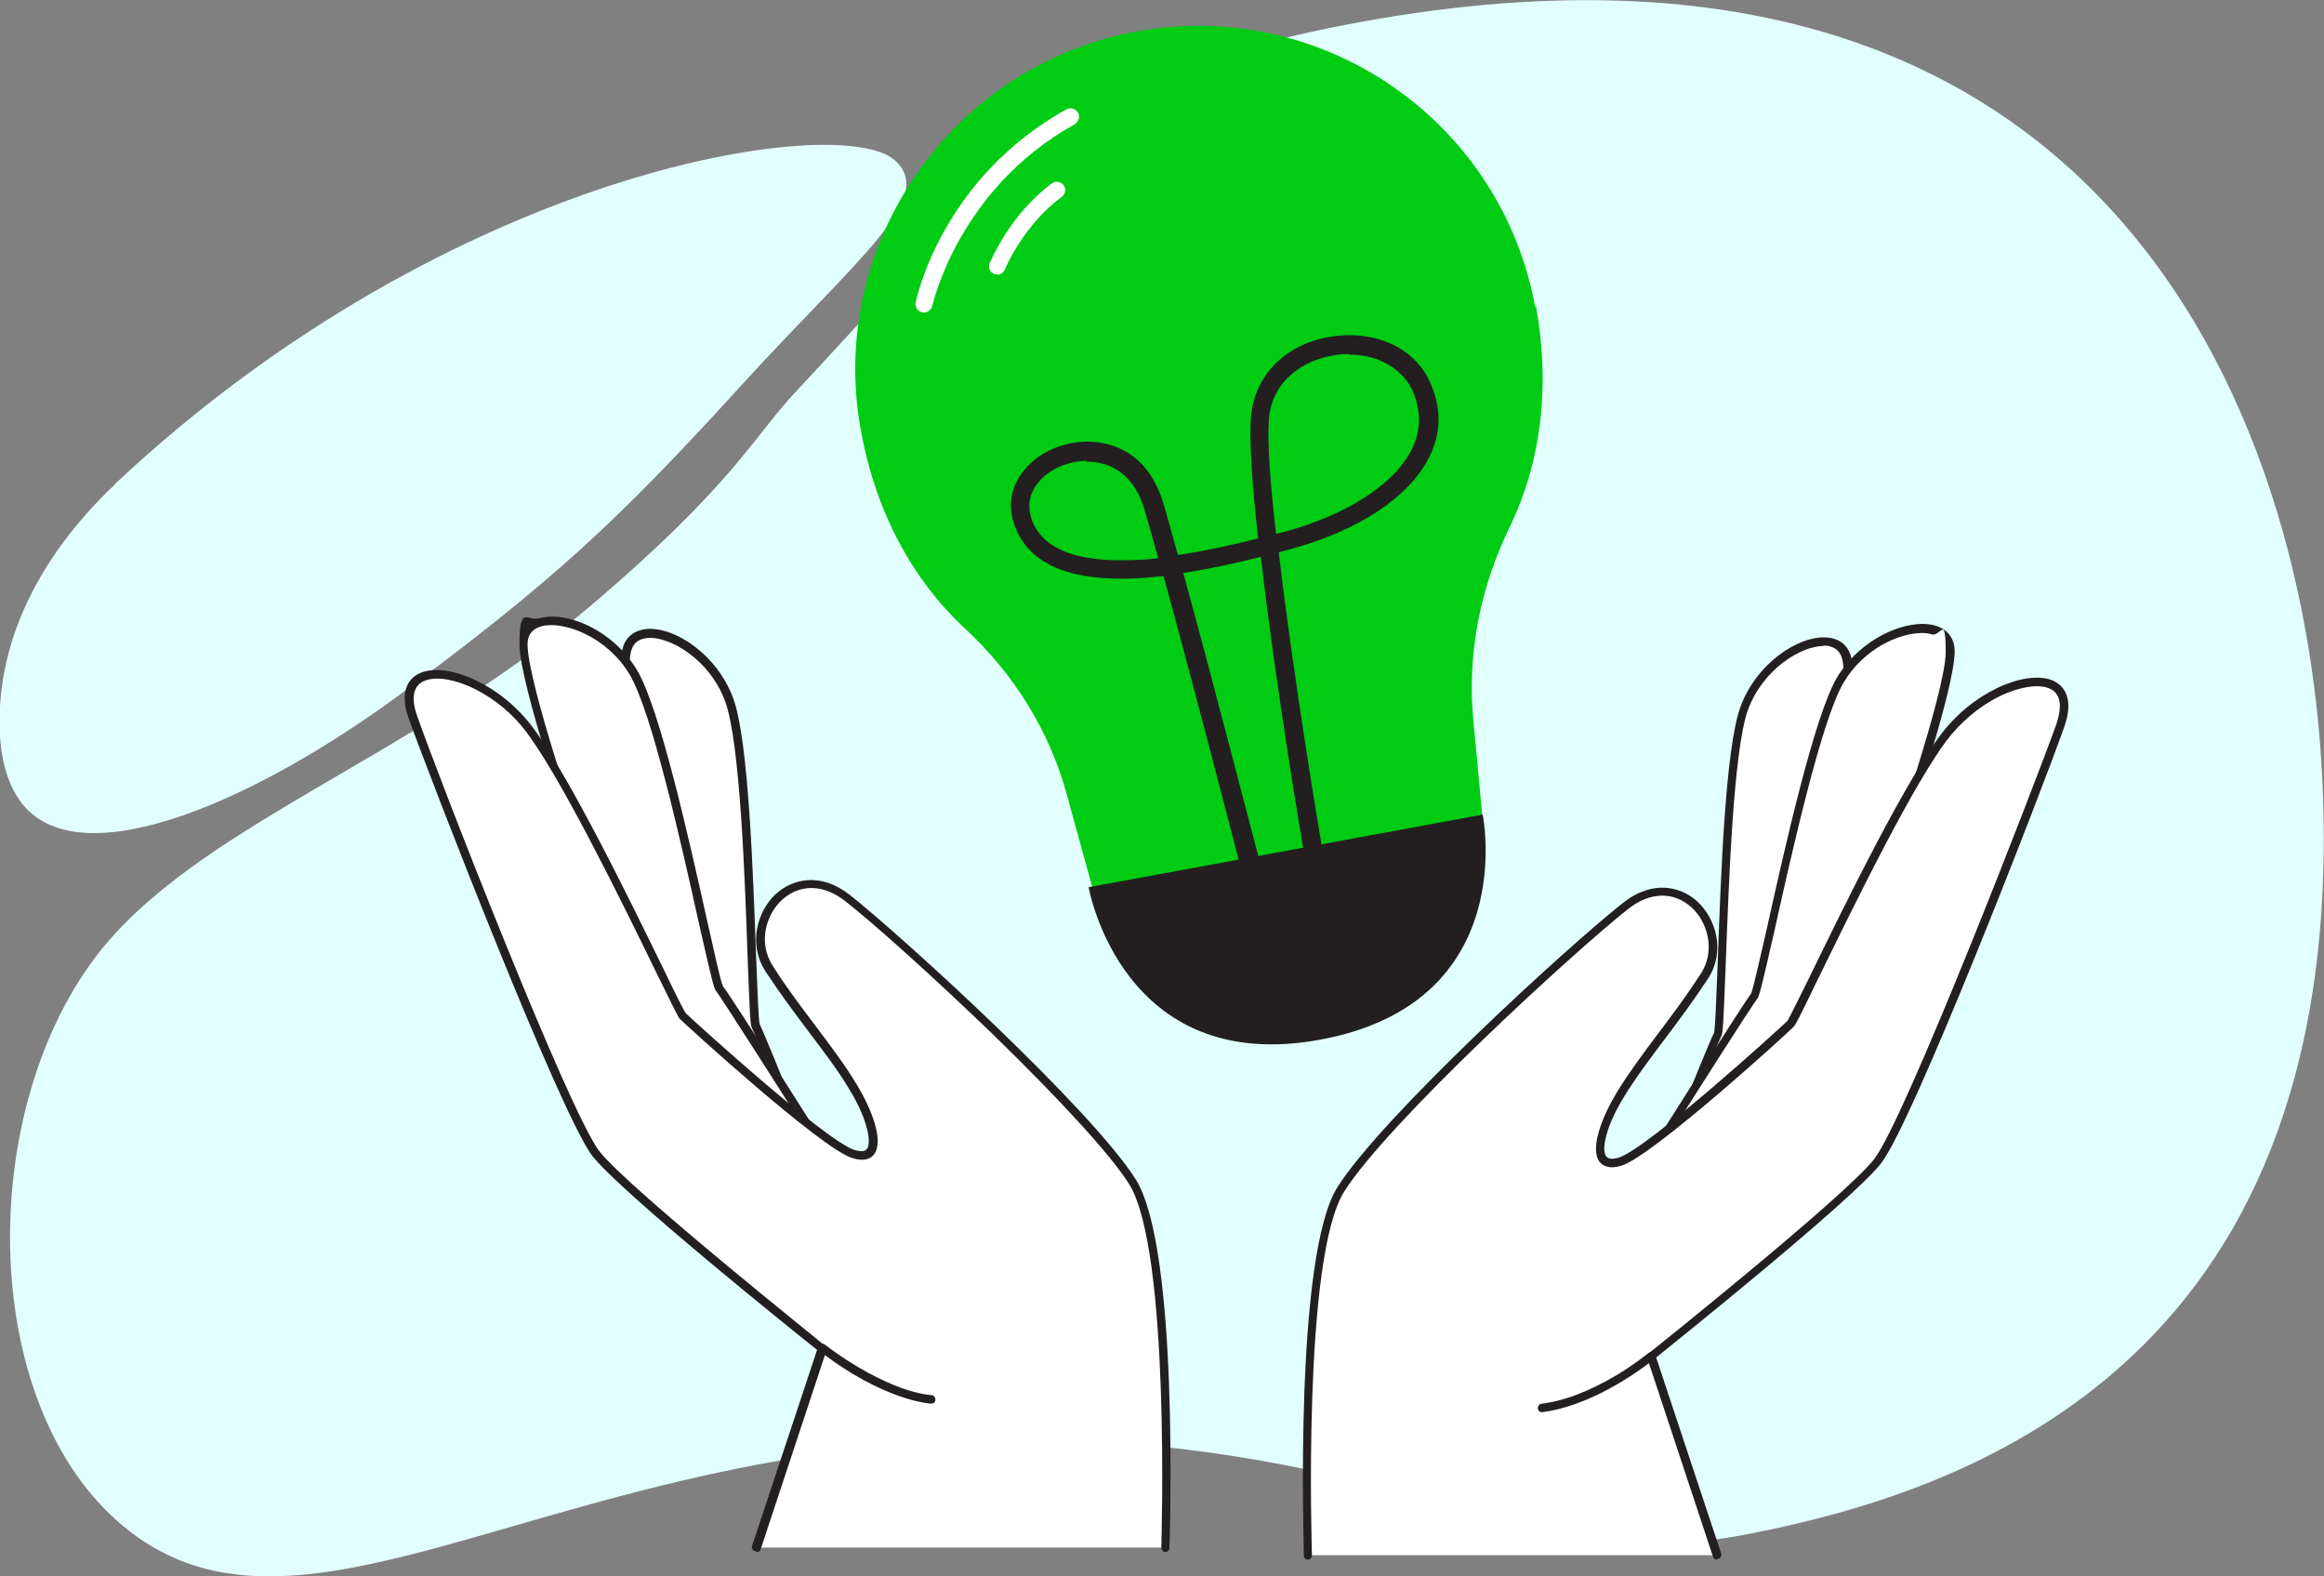<?xml version="1.0" encoding="UTF-8"?>
<svg id="Layer_2" data-name="Layer 2" xmlns="http://www.w3.org/2000/svg" width="518.5" height="351.6" viewBox="0 0 518.5 351.6">
  <rect x="0" y="0" width="518.5" height="351.6" fill="#808080" stroke="none"/>
  <defs>
    <style>
      .cls-1 {
        fill: #fff;
      }

      .cls-2 {
        fill: #e1fffd;
      }

      .cls-3 {
        fill: #231f20;
      }

      .cls-4 {
        fill: #00cc13;
      }
    </style>
  </defs>
  <g>
    <path class="cls-2" d="M25.7,108C11.3,121.6,1.1,138.6,0,157.6c-.5,8.4.7,16.5,5.2,22,13.4,16,52.3-1.1,85-25.4,32.7-24.3,47.2-37.5,74.6-67.6,26.6-29.2,44.2-42.3,34.9-50.8-12-11-99,1.7-174.1,72.2Z"/>
    <path class="cls-2" d="M518.3,178c-2.8-86.8-50.4-208.9-226.2-170.8-56.8,12.3-92,56.3-114.3,79.9-9.8,10.4-14.3,21.3-47.3,49.1-39.7,33.5-87.4,48.5-109.2,77.3-27.1,35.8-26,102.3,7.8,128.2,46.5,35.6,113.9-37.6,246.1-16.9,55.2,8.6,71.8,25.9,115.3,17.3,47.2-9.3,132-36.8,127.8-164Z"/>
  </g>
  <path class="cls-4" d="M342.5,68.4c-7.8-42.2-48.7-69.8-90.9-61-40,8.4-66.6,47.4-59.7,87.7,3.1,18.1,11.2,33.8,23.4,45.1,10.8,10,18.8,22.7,22.7,37l5.7,20.7,43.5-8,43.5-8-2-21.4c-1.4-14.8,1.6-29.5,8.1-42.9,7.1-14.6,9.1-31.6,5.9-49.2Z"/>
  <path class="cls-3" d="M242.9,198s7.4,42.1,51.7,33.9c44.8-8.3,36.2-50.2,36.2-50.2l-87.9,16.2Z"/>
  <path class="cls-3" d="M278.4,193.6c-.9,0-1.8-.6-2-1.6-.1-.5-9.8-38-16.8-63.5-2,.2-4,.4-6,.5-14.2.7-23.2-2.8-26.7-10.5-2.2-4.7-1.7-9.5,1.4-13.4,3.8-4.9,11-7.5,17.6-6.3,6.5,1.2,11.3,5.8,13.5,13,1,3.2,2.1,7.4,3.4,12,6.1-.9,12.3-2.3,17.9-3.7-1.3-11.6-2-21.6-1.6-27,.7-9.3,7.7-16.4,17.8-18,8.4-1.4,18.5,1.4,22.4,10.7,2.3,5.5,2.2,10.9-.4,16.1-4.4,8.9-15.6,16.4-31,20.6-.9.2-1.7.5-2.6.7,3.3,28.4,9.4,64.4,9.5,64.9.2,1.2-.6,2.2-1.7,2.4-1.2.2-2.2-.6-2.4-1.7-.4-2.1-6.2-36.6-9.4-64.6-5.4,1.4-11.4,2.7-17.3,3.6,7,25.5,16.5,62.5,16.7,63,.3,1.1-.4,2.3-1.5,2.6-.2,0-.4,0-.5,0ZM242.5,102.8c-4.2,0-8.6,1.9-11,5-1.5,1.9-2.8,5-.9,9.1,2.8,5.9,10.4,8.6,22.7,8,1.7,0,3.4-.2,5.1-.4-1.2-4.4-2.3-8.3-3.2-11.3-1.7-5.5-5.3-9.1-10.2-10-.8-.2-1.6-.2-2.5-.2ZM301,79c-1.1,0-2.3,0-3.6.3-6.2,1-13.6,5.3-14.3,14.2-.4,5,.3,14.5,1.6,25.6.7-.2,1.4-.4,2-.5,13.9-3.8,24.5-10.7,28.3-18.4,2-4.1,2.1-8.3.3-12.7-1.9-4.5-6.9-8.4-14.3-8.4Z"/>
  <path class="cls-1" d="M206.2,69.7c-.1,0-.3,0-.4,0-1-.2-1.7-1.2-1.5-2.2.2-1.1,5.9-27.7,33.6-43.1.9-.5,2-.2,2.6.7.5.9.2,2-.7,2.6-26.1,14.5-31.7,40.3-31.8,40.5-.2.9-1,1.5-1.8,1.5Z"/>
  <path class="cls-1" d="M222.5,61.2c-.2,0-.5,0-.7-.1-1-.4-1.4-1.5-1-2.4.2-.4,4.5-10.9,13.9-17.8.8-.6,2-.4,2.6.4.6.8.4,2-.4,2.6-8.6,6.3-12.7,16.1-12.7,16.2-.3.7-1,1.2-1.7,1.2Z"/>
  <g>
    <path class="cls-1" d="M143.9,192.3s-5.8-38-4.1-46.9c1.7-8.9,18.1-2.7,23,10.7,4.8,13.4,4.9,71.2,5.9,72.8,1,1.6,18.7,46,18.7,46l-37.5-21.7-5.9-60.9Z"/>
    <path class="cls-3" d="M187.3,275.8c-.2,0-.3,0-.5-.1l-37.5-21.7c-.3-.2-.4-.4-.5-.7l-5.9-60.9c-.3-1.9-5.8-38.3-4.1-47.2.5-2.9,2.5-4.6,5.5-4.9,6.3-.5,15.7,5.7,19.3,15.5,3.4,9.3,4.4,38.5,5.1,57.8.3,7.2.5,13.9.8,14.9,1.4,2.6,16.9,41.5,18.7,46,.1.4,0,.8-.3,1.1-.2.2-.4.2-.6.2ZM150.7,252.6l34.7,20.1c-7-17.6-16.9-42-17.6-43.3-.4-.6-.5-2.7-1-15.7-.6-18-1.7-48.2-5-57.2-3.4-9.4-12.4-14.6-17.3-14.2-2.2.2-3.4,1.3-3.8,3.4-1.6,8.6,4.1,46.2,4.1,46.6,0,0,0,0,0,0l5.9,60.4ZM169.4,228.4s0,0,0,0t0,0ZM169.4,228.4s0,0,0,0c0,0,0,0,0,0ZM169.4,228.4s0,0,0,0c0,0,0,0,0,0Z"/>
  </g>
  <g>
    <path class="cls-1" d="M129.4,188.9s-12.6-36.3-12.6-45.3,17.3-6,24.6,6.3c7.2,12.3,17.9,69.1,19.1,70.5,1.3,1.4,26.8,41.7,26.8,41.7l-40.8-14.4-17-58.8Z"/>
    <path class="cls-3" d="M187.3,263c-.1,0-.2,0-.3,0l-40.8-14.4c-.3-.1-.5-.3-.6-.6l-17-58.7c-.6-1.8-12.7-36.6-12.7-45.6s1.7-5,4.5-5.8c6.1-1.7,16.5,2.7,21.8,11.7,5,8.5,11.4,37,15.6,55.9,1.6,7,3,13.6,3.5,14.5,1.9,2.3,24.2,37.7,26.8,41.8.2.3.2.8,0,1.1-.2.2-.5.4-.7.4ZM147.2,247l37.8,13.4c-10.1-16-24.3-38.2-25.2-39.3-.5-.5-1-2.5-3.9-15.3-3.9-17.6-10.5-47.1-15.4-55.3-5.1-8.6-14.9-12.1-19.7-10.8-2.1.6-3.1,1.9-3.1,4,0,8.8,12.5,44.7,12.6,45,0,0,0,0,0,0l16.9,58.3ZM161.2,219.7s0,0,0,0c0,0,0,0,0,0ZM161.2,219.7s0,0,0,0c0,0,0,0,0,0Z"/>
  </g>
  <path class="cls-1" d="M252.6,263.4c-9.6-15.3-51-53.3-63.5-63.2-12.5-9.9-24.4,5.4-17.6,15.8,6.8,10.4,13.6,17.9,18.7,26.4,5.1,8.4,6.8,17.1,0,14.9-6.8-2.2-36.9-29.6-38-30.7-1.1-1.2-24.4-52.1-35.2-65.2-10.8-13-30.1-15.9-24.9-1.4,5.1,14.5,34,88.7,40.8,97.4,6.8,8.6,50.5,43.4,50.5,43.4l-14.7,44.4h91.3s2.3-66.3-7.4-81.6Z"/>
  <path class="cls-3" d="M168.7,346c0,0-.2,0-.3,0-.5-.2-.8-.7-.6-1.2l14.5-43.7c-5.2-4.1-43.6-35-50.1-43.2-7-8.9-35.9-83.4-41-97.6-2.3-6.4.3-9,2-9.9,5.1-2.9,16.7,1,24.6,10.5,8,9.7,22.6,39.6,30.4,55.6,2.3,4.8,4.4,9,4.8,9.5,1.6,1.6,31.1,28.4,37.6,30.5,1,.3,2.3.5,2.8-.2,1.1-1.4.2-6.6-3.9-13.3-2.6-4.4-5.8-8.5-9.1-12.9-3.1-4.1-6.3-8.4-9.6-13.4-4-6.2-1.8-13.5,2.3-17.3,3.7-3.3,9.9-5,16.6.3,12.2,9.7,53.8,47.7,63.7,63.4,9.7,15.4,7.6,79.4,7.5,82.2,0,.5-.4.9-.9.9s0,0,0,0c-.5,0-.9-.5-.9-1,0-.7,2.1-66.2-7.2-81.1-4.1-6.5-15-18.4-30.5-33.5-13.6-13.1-26.7-24.8-32.7-29.5-4.9-3.9-10.2-4-14.2-.4-3.6,3.3-5.5,9.6-2,14.9,3.2,5,6.4,9.2,9.5,13.3,3.3,4.4,6.5,8.6,9.2,13.1,3.2,5.3,6.1,12.5,3.8,15.5-.7.9-2.1,1.7-4.9.8-7-2.2-37.1-29.7-38.4-31-.4-.4-1.2-2.1-5.1-10-7.8-16-22.3-45.7-30.1-55.2-3.3-4-7.7-7.3-12.3-9.2-4.1-1.7-7.8-2-10-.8-2.6,1.5-2.1,5-1.1,7.7,4.8,13.7,33.9,88.5,40.7,97.1,6.7,8.4,49.9,42.9,50.3,43.3.3.2.4.7.3,1l-14.7,44.4c-.1.4-.5.6-.9.6ZM152.9,225.9s0,0,0,0c0,0,0,0,0,0Z"/>
  <path class="cls-3" d="M207.8,313.1s0,0,0,0c-.4,0-10.7-.7-24.9-11.7-.4-.3-.5-.9-.2-1.3.3-.4.9-.5,1.3-.2,7.2,5.5,13.3,8.3,17.1,9.7,4.2,1.5,6.7,1.6,6.7,1.6.5,0,.9.5.9,1,0,.5-.4.9-.9.9Z"/>
  <g>
    <path class="cls-1" d="M408,194.2s5.8-38,4.1-46.9c-1.7-8.9-18.1-2.7-23,10.7-4.8,13.4-4.9,71.2-5.9,72.8-1,1.6-18.7,46-18.7,46l37.5-21.7,5.9-60.9Z"/>
    <path class="cls-3" d="M364.6,277.7c-.2,0-.4,0-.6-.2-.3-.3-.4-.7-.3-1.1,1.8-4.5,17.3-43.4,18.7-46,.3-1,.5-7.7.8-14.9.7-19.3,1.7-48.5,5.1-57.8,3.5-9.7,13-16,19.3-15.5,3,.2,5,2,5.5,4.9,1.7,8.9-3.8,45.3-4.1,47.2l-5.9,60.9c0,.3-.2.6-.5.7l-37.5,21.7c-.1,0-.3.1-.5.1ZM406.8,144.1c-5,0-13.5,5.2-16.8,14.2-3.3,9-4.3,39.2-5,57.2-.5,13-.6,15.1-1,15.7-.7,1.2-10.6,25.7-17.6,43.3l34.7-20.1,5.9-60.4s0,0,0,0c0-.4,5.7-38,4.1-46.6-.4-2.1-1.7-3.2-3.8-3.4-.2,0-.4,0-.5,0ZM402,255.1h0,0Z"/>
  </g>
  <g>
    <path class="cls-1" d="M422.4,190.8s12.6-36.3,12.6-45.3-17.3-6-24.6,6.3c-7.2,12.3-17.9,69.1-19.1,70.5-1.3,1.4-26.8,41.7-26.8,41.7l40.8-14.4,17-58.8Z"/>
    <path class="cls-3" d="M364.6,264.9c-.3,0-.6-.1-.7-.4-.2-.3-.3-.7,0-1.1,2.6-4.1,25-39.5,26.8-41.8.4-.9,1.9-7.5,3.5-14.5,4.2-18.9,10.6-47.3,15.6-55.9,5.3-8.9,15.7-13.3,21.8-11.7,2.9.8,4.5,2.9,4.5,5.8,0,9-12.1,43.8-12.7,45.6l-17,58.7c0,.3-.3.5-.6.6l-40.8,14.4c-.1,0-.2,0-.3,0ZM428.8,141.2c-5.2,0-13.1,3.6-17.5,11.1-4.9,8.3-11.5,37.7-15.4,55.3-2.9,12.7-3.4,14.7-3.9,15.3-1,1.1-15.1,23.3-25.2,39.3l37.8-13.4,16.9-58.3s0,0,0,0c.1-.4,12.6-36.3,12.6-45s-1.1-3.4-3.1-4c-.7-.2-1.4-.3-2.2-.3ZM405.4,249.6h0,0ZM390.7,221.6s0,0,0,0c0,0,0,0,0,0Z"/>
  </g>
  <g>
    <path class="cls-1" d="M434.7,163.3c-10.8,13-34,64-35.2,65.2s-31.2,28.6-38,30.7c-6.8,2.2-5.1-6.5,0-14.9,5.1-8.4,11.9-15.9,18.7-26.4,6.8-10.4-5.1-25.7-17.6-15.8-12.5,9.9-53.9,47.9-63.5,63.2-9.6,15.3-7.4,81.6-7.4,81.6h91.3l-14.7-44.4s43.7-34.8,50.5-43.4c6.8-8.6,35.7-82.9,40.8-97.4,5.1-14.5-14.2-11.6-24.9,1.4Z"/>
    <path class="cls-3" d="M383.1,347.9c-.4,0-.8-.2-.9-.6l-14.7-44.4c-.1-.4,0-.8.3-1,.4-.3,43.7-34.9,50.3-43.3,6.8-8.6,35.8-83.4,40.7-97.1.9-2.7,1.5-6.2-1.1-7.7-2.1-1.2-5.8-.9-10,.8-4.6,1.9-8.9,5.2-12.3,9.2-7.9,9.5-22.3,39.3-30.1,55.2-3.8,7.9-4.7,9.6-5.1,10-1.2,1.3-31.4,28.8-38.4,31-2.8.9-4.2,0-4.9-.8-2.3-3,.6-10.2,3.8-15.5,2.7-4.4,5.8-8.6,9.2-13.1,3.1-4.1,6.3-8.4,9.5-13.3,3.5-5.3,1.5-11.7-2-14.9-4-3.6-9.3-3.5-14.2.4-11.8,9.3-53.7,47.7-63.3,63-9.4,14.9-7.2,80.4-7.2,81.1,0,.5-.4,1-.9,1,0,0,0,0,0,0-.5,0-.9-.4-.9-.9,0-2.7-2.2-66.8,7.5-82.2,9.9-15.7,51.5-53.8,63.7-63.4,6.7-5.3,13-3.6,16.6-.3,4.1,3.8,6.4,11.1,2.3,17.3-3.3,5-6.5,9.3-9.6,13.4-3.3,4.4-6.4,8.5-9.1,12.9-4.1,6.7-5.1,11.9-3.9,13.3.6.7,1.8.5,2.8.2,6.5-2.1,36-28.9,37.6-30.5.4-.6,2.4-4.7,4.8-9.5,7.8-16.1,22.4-45.9,30.4-55.6,7.9-9.5,19.5-13.4,24.6-10.5,1.7,1,4.2,3.5,2,9.9-5,14.2-33.9,88.7-41,97.6-6.5,8.2-45,39.1-50.1,43.2l14.5,43.7c.2.5-.1,1-.6,1.2,0,0-.2,0-.3,0Z"/>
  </g>
  <path class="cls-3" d="M344,315c-.5,0-.9-.4-.9-.9,0-.5.4-1,.9-1,0,0,2.5-.2,6.7-1.6,3.9-1.4,10-4.1,17.1-9.7.4-.3,1-.2,1.3.2.3.4.2,1-.2,1.3-14.2,11-24.5,11.6-24.9,11.7,0,0,0,0,0,0Z"/>
</svg>